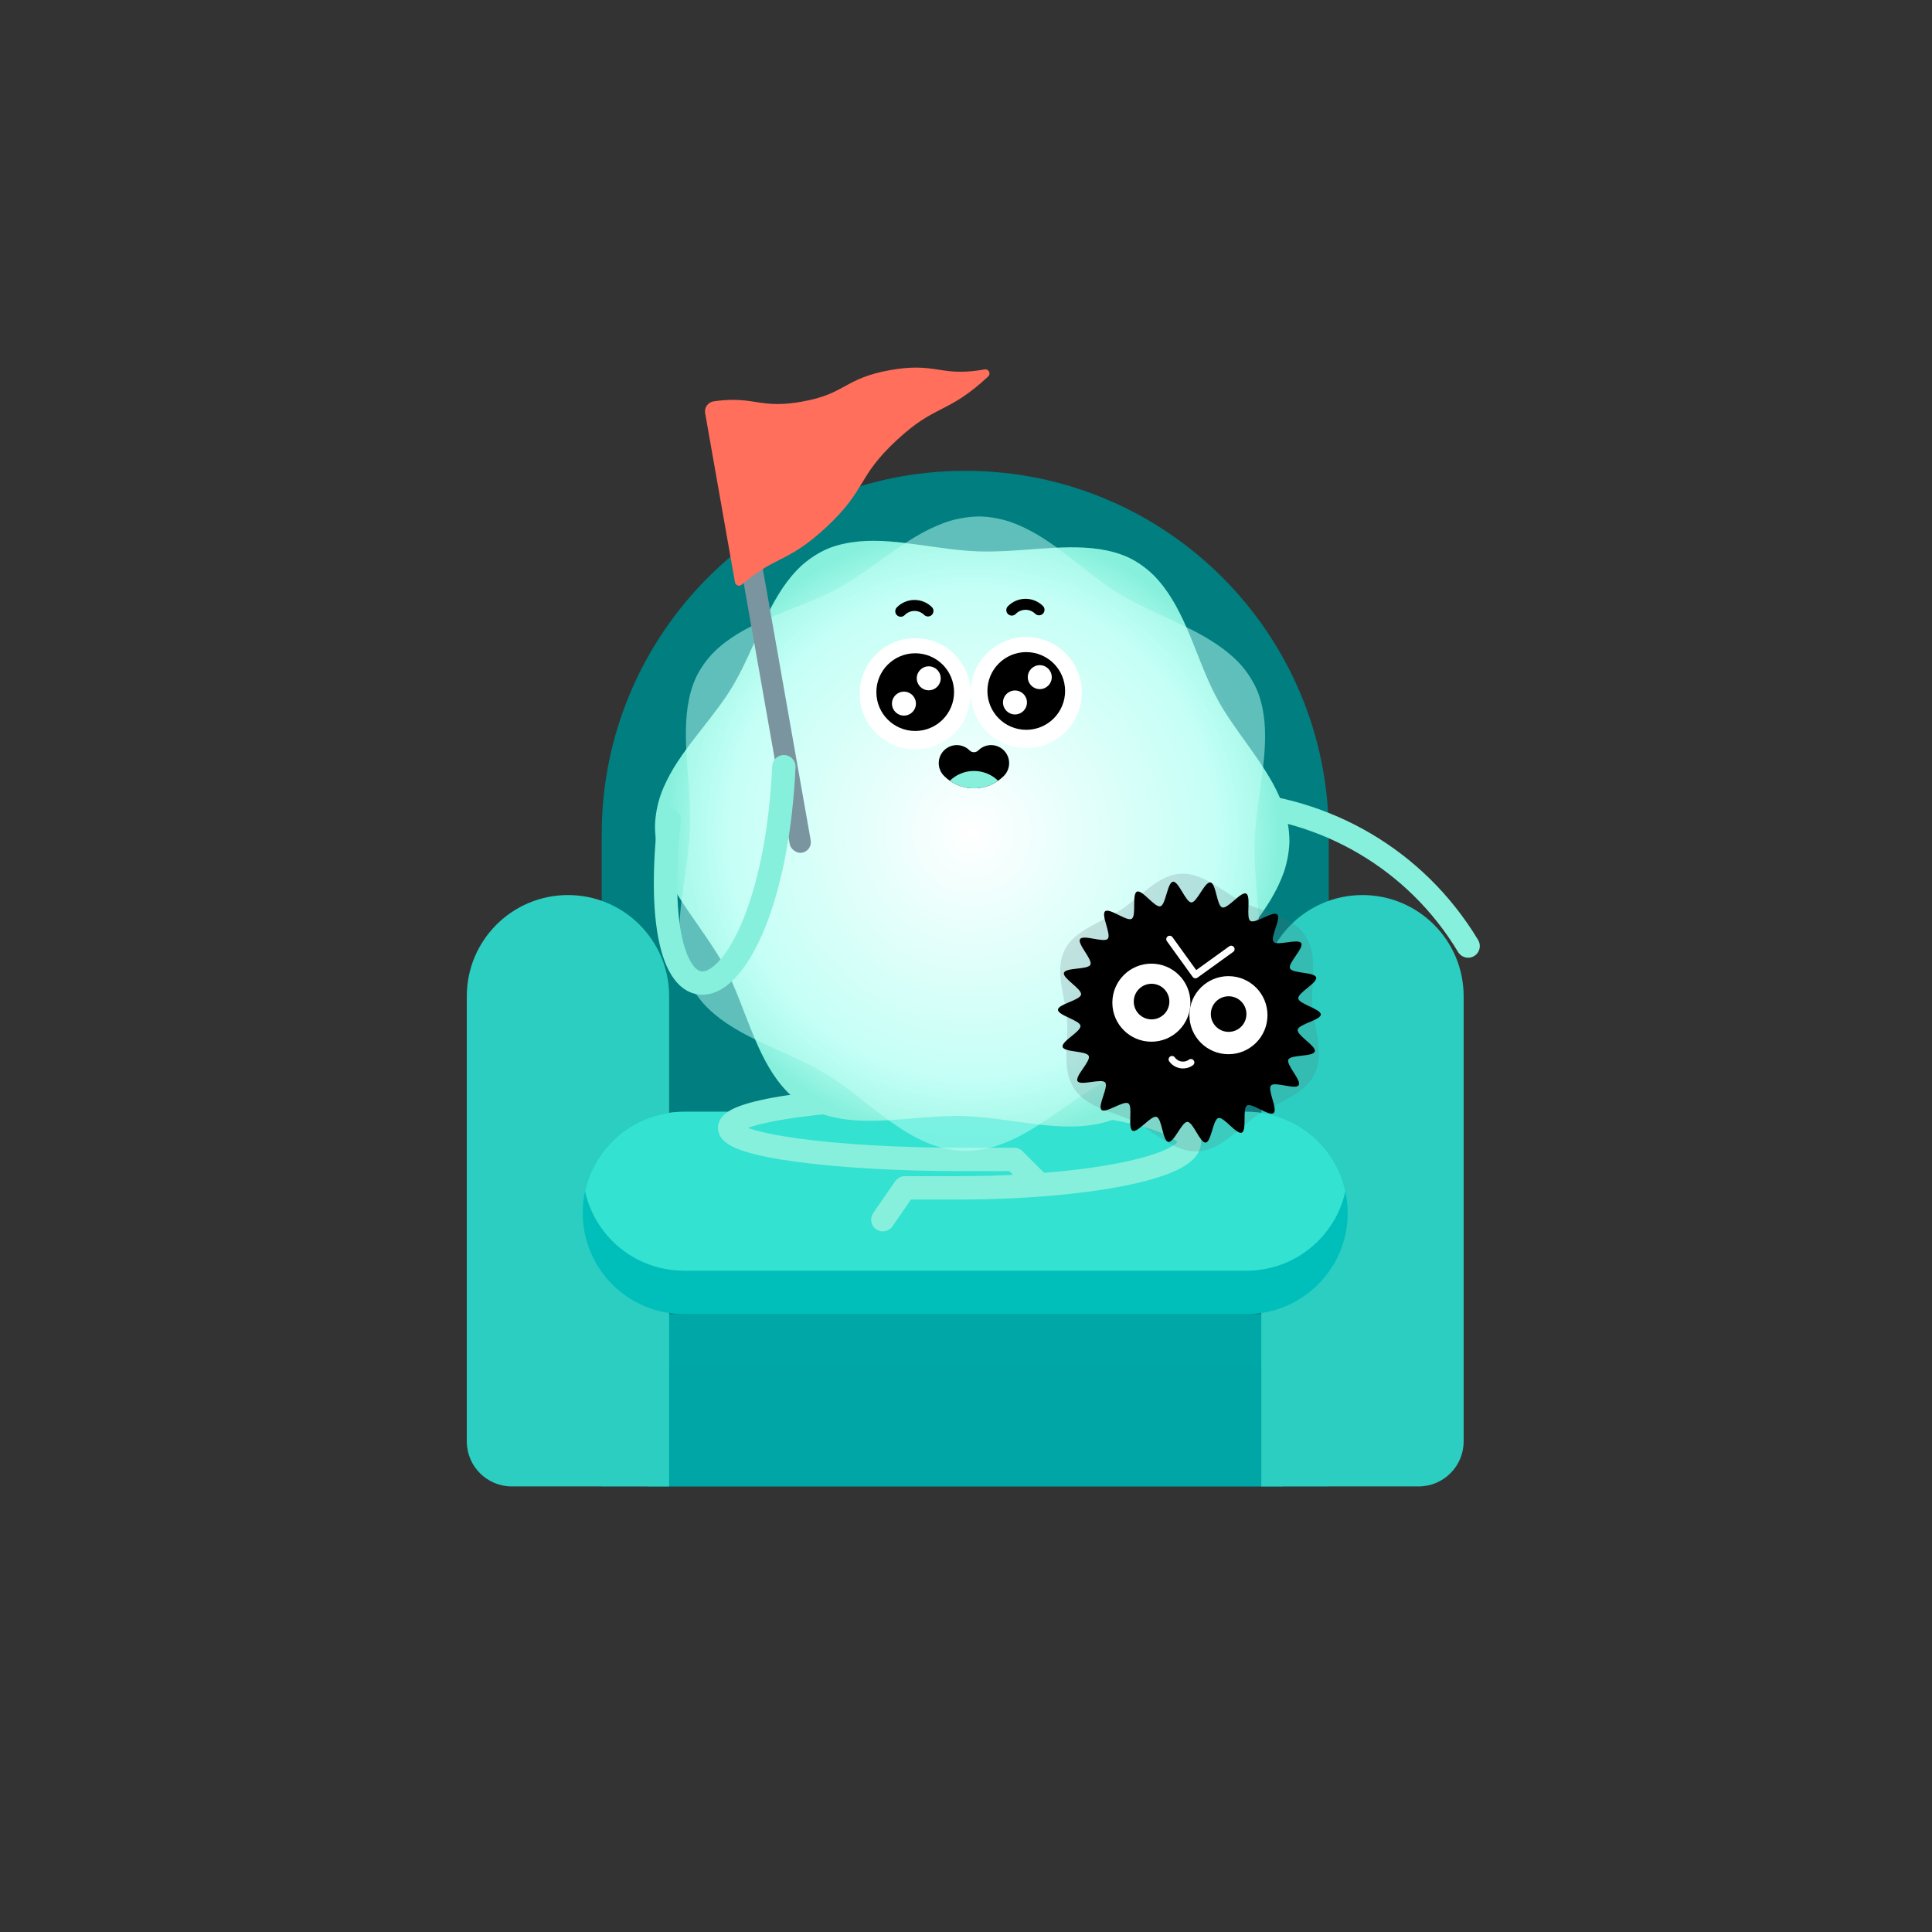 <?xml version="1.0" encoding="UTF-8"?>
<svg xmlns="http://www.w3.org/2000/svg" xmlns:xlink="http://www.w3.org/1999/xlink" viewBox="0 0 1080 1080">
  <rect x="0" y="0" width="1080" height="1080" fill="#333333" stroke="none"/>
  <defs>
    <style>
      .cls-1 {
        stroke: #000;
        stroke-width: 6.14px;
      }

      .cls-1, .cls-2, .cls-3, .cls-4 {
        fill: none;
        stroke-linecap: round;
        stroke-linejoin: round;
      }

      .cls-2 {
        stroke: #87f0dc;
      }

      .cls-2, .cls-4 {
        stroke-width: 13.06px;
      }

      .cls-5 {
        fill: #7a95a0;
      }

      .cls-6 {
        mix-blend-mode: multiply;
        opacity: .3;
      }

      .cls-7 {
        fill: #2bcec1;
      }

      .cls-8 {
        fill: url(#radial-gradient);
      }

      .cls-9 {
        isolation: isolate;
      }

      .cls-10 {
        fill: #00bfba;
      }

      .cls-11 {
        clip-path: url(#clippath-1);
      }

      .cls-12 {
        clip-path: url(#clippath-3);
      }

      .cls-13 {
        clip-path: url(#clippath-2);
      }

      .cls-14 {
        fill: #ff6f5c;
      }

      .cls-15 {
        fill: #fff;
      }

      .cls-3 {
        stroke: #fff;
        stroke-width: 3.84px;
      }

      .cls-16 {
        fill: #5a6e78;
      }

      .cls-17 {
        fill: #00a5a5;
      }

      .cls-18 {
        fill: #0aa;
      }

      .cls-19 {
        opacity: .5;
      }

      .cls-20 {
        opacity: .2;
      }

      .cls-21 {
        fill: url(#Sati_Gradient_2);
      }

      .cls-22 {
        fill: #87f0dc;
      }

      .cls-4 {
        stroke: #87f0dc;
      }

      .cls-23 {
        fill: #33e2d1;
      }

      .cls-24 {
        fill: #007e80;
      }

      .cls-25 {
        clip-path: url(#clippath);
      }
    </style>
    <radialGradient id="Sati_Gradient_2" cx="475.81" cy="-1689.09" fx="475.81" fy="-1689.09" r="170.9" gradientTransform="translate(-1150.48 7.87) rotate(89.4)" gradientUnits="userSpaceOnUse">
      <stop offset="0" stop-color="#fff"/>
      <stop offset=".8" stop-color="#befff5"/>
      <stop offset="1" stop-color="#87f0dc"/>
    </radialGradient>
    <radialGradient id="radial-gradient" cx="648.13" cy="-42.32" fx="648.13" fy="-42.32" r="170.9" gradientTransform="translate(-104.18 515.1) rotate(-.6)" gradientUnits="userSpaceOnUse">
      <stop offset="0" stop-color="#fff"/>
      <stop offset="1" stop-color="#befff5"/>
    </radialGradient>
    <clipPath id="clippath">
      <circle class="cls-15" cx="511.62" cy="387.79" r="31.04"/>
    </clipPath>
    <clipPath id="clippath-1">
      <circle class="cls-15" cx="573.69" cy="387.14" r="31.04"/>
    </clipPath>
    <clipPath id="clippath-2">
      <circle class="cls-15" cx="643.63" cy="560.5" r="21.82"/>
    </clipPath>
    <clipPath id="clippath-3">
      <circle class="cls-15" cx="686.71" cy="567.49" r="21.82"/>
    </clipPath>
  </defs>
  <g class="cls-9">
    <g id="Layer_2" data-name="Layer 2">
      <g>
        <path class="cls-24" d="M742.78,830.91h-406.43v-364.51c0-112.23,90.98-203.21,203.21-203.21h0c112.23,0,203.21,90.98,203.21,203.21v364.51Z"/>
        <rect class="cls-17" x="362.16" y="734.59" width="354.82" height="96.32"/>
        <g class="cls-6">
          <polygon class="cls-18" points="720.83 763.79 366.02 763.79 362.16 734.59 716.97 734.59 720.83 763.79"/>
        </g>
        <path class="cls-7" d="M818.19,805.75v-248.85c0-31.24-25.32-56.56-56.56-56.56h0c-31.24,0-56.56,25.32-56.56,56.56v274.02h87.95c13.9,0,25.17-11.27,25.17-25.17Z"/>
        <path class="cls-7" d="M260.94,805.75v-248.85c0-31.24,25.32-56.56,56.56-56.56h0c31.24,0,56.56,25.32,56.56,56.56v274.02h-87.95c-13.9,0-25.17-11.27-25.17-25.17Z"/>
        <g>
          <path class="cls-10" d="M753.38,678.03c0,31.23-25.33,56.56-56.56,56.56h-314.51c-15.62,0-29.76-6.33-40-16.56-10.23-10.24-16.56-24.37-16.56-40,0-4.17.45-8.23,1.31-12.14,5.54-25.4,28.17-44.42,55.24-44.42h314.51c15.62,0,29.75,6.33,40,16.56,7.51,7.51,12.91,17.11,15.25,27.86.86,3.91,1.31,7.97,1.31,12.14Z"/>
          <path class="cls-23" d="M752.07,665.9c-5.54,25.4-28.18,44.42-55.24,44.42h-314.51c-15.62,0-29.76-6.33-40-16.56-7.51-7.52-12.91-17.11-15.25-27.86,5.54-25.4,28.17-44.42,55.24-44.42h314.51c15.62,0,29.75,6.33,40,16.56,7.51,7.51,12.91,17.11,15.25,27.86Z"/>
        </g>
        <g>
          <path class="cls-4" d="M687.36,448.85c53.07,2.78,103.86,31.02,133.33,79.98"/>
          <path class="cls-2" d="M537.58,612.85c-71.65,0-129.73,7.9-129.73,17.64s58.08,17.64,129.73,17.64h29.36l12.26,12.26"/>
          <path class="cls-2" d="M535.14,612.85c71.65,0,129.73,11.46,129.73,25.59s-58.08,25.59-129.73,25.59h-29.36l-12.26,17.79"/>
          <g>
            <path class="cls-21" d="M448.59,315.71c4.36-3.8,9.3-6.98,14.68-9.21,5.41-2.16,11.14-3.27,16.85-3.83,11.47-1.06,22.82.4,33.94,1.91,11.13,1.56,22.19,3.28,33.26,3.67,11.07.3,22.24-.67,33.44-1.5,11.2-.76,22.58-1.44,33.88.23,5.62.88,11.21,2.32,16.41,4.75,5.17,2.51,9.84,5.91,13.91,9.9,8.06,8.14,13.51,18.29,18.05,28.54,4.55,10.31,8.27,20.91,12.84,31.13,2.31,5.1,4.84,10.08,7.73,14.85,2.94,4.75,6.13,9.35,9.37,13.92,6.51,9.13,13.24,18.18,18.73,28.08,2.67,4.99,5.02,10.17,6.7,15.63,1.59,5.48,2.43,11.19,2.42,16.93-.22,5.75-1.3,11.42-3.11,16.86-1.92,5.4-4.49,10.52-7.37,15.41-5.9,9.72-13.05,18.49-19.97,27.3-3.44,4.41-6.83,8.84-9.95,13.43-3.08,4.6-5.8,9.4-8.33,14.36-4.98,9.96-9.36,20.29-14.48,30.4-5.14,10.05-11.18,20.02-19.87,27.86-4.4,3.82-9.39,7.01-14.83,9.25-5.46,2.16-11.22,3.27-16.96,3.83-11.53,1.02-22.89-.43-34.02-1.91-11.14-1.54-22.19-3.24-33.22-3.63-11.04-.25-22.17.82-33.38,1.72-11.2.85-22.62,1.65-34.04-.05-5.69-.89-11.36-2.34-16.65-4.8-5.27-2.54-10.03-6-14.17-10.04-8.19-8.27-13.54-18.59-18.02-28.91-4.46-10.37-8.12-20.99-12.53-31.26-2.24-5.12-4.69-10.12-7.51-14.93-2.87-4.79-6-9.43-9.19-14.05l-9.58-13.84c-3.12-4.68-6.13-9.43-8.8-14.4-2.6-4.99-4.87-10.18-6.47-15.58-1.5-5.44-2.26-11.06-2.19-16.71.23-5.63,1.31-11.2,3.11-16.55,1.89-5.32,4.45-10.35,7.32-15.2,2.94-4.8,6.2-9.38,9.57-13.88l10.34-13.29c3.42-4.44,6.81-8.9,9.93-13.53,3.09-4.64,5.81-9.52,8.32-14.5,4.97-10.01,9.22-20.41,14.25-30.52,5.04-10.05,10.94-20.05,19.58-27.83Z"/>
            <g class="cls-19">
              <path class="cls-8" d="M393.16,560.91c-3.8-4.36-6.98-9.3-9.21-14.68-2.16-5.41-3.27-11.14-3.83-16.85-1.06-11.47.4-22.82,1.91-33.94,1.56-11.13,3.28-22.19,3.67-33.26.3-11.07-.67-22.24-1.5-33.44-.76-11.2-1.44-22.58.23-33.88.88-5.62,2.32-11.21,4.75-16.41,2.51-5.17,5.91-9.84,9.9-13.91,8.14-8.06,18.29-13.51,28.54-18.05,10.31-4.55,20.91-8.27,31.13-12.84,5.1-2.31,10.08-4.84,14.85-7.73,4.75-2.94,9.35-6.13,13.92-9.37,9.13-6.51,18.18-13.24,28.08-18.73,4.99-2.67,10.17-5.02,15.63-6.7,5.48-1.59,11.19-2.43,16.93-2.42,5.75.22,11.42,1.3,16.86,3.11,5.4,1.92,10.52,4.49,15.41,7.37,9.72,5.9,18.49,13.05,27.3,19.97,4.41,3.44,8.84,6.83,13.43,9.95,4.6,3.08,9.4,5.8,14.36,8.33,9.96,4.98,20.29,9.36,30.4,14.48,10.05,5.14,20.02,11.18,27.86,19.87,3.82,4.4,7.01,9.39,9.25,14.83,2.16,5.46,3.27,11.22,3.83,16.96,1.02,11.53-.43,22.89-1.91,34.02-1.54,11.14-3.24,22.19-3.63,33.22-.25,11.04.82,22.17,1.72,33.38.85,11.2,1.65,22.62-.05,34.04-.89,5.69-2.34,11.36-4.8,16.65-2.54,5.27-6,10.03-10.04,14.17-8.27,8.19-18.59,13.54-28.91,18.02-10.37,4.46-20.99,8.12-31.26,12.53-5.12,2.24-10.12,4.69-14.93,7.51-4.79,2.87-9.43,6-14.05,9.19l-13.84,9.58c-4.68,3.12-9.43,6.13-14.4,8.8-4.99,2.6-10.18,4.87-15.58,6.47-5.44,1.5-11.06,2.26-16.71,2.19-5.63-.23-11.2-1.31-16.55-3.11-5.32-1.89-10.35-4.45-15.2-7.32-4.8-2.94-9.38-6.2-13.88-9.57l-13.29-10.34c-4.44-3.42-8.9-6.81-13.53-9.93-4.64-3.09-9.52-5.81-14.5-8.32-10.01-4.97-20.41-9.22-30.52-14.25-10.05-5.04-20.05-10.94-27.83-19.58Z"/>
            </g>
          </g>
          <g>
            <circle class="cls-15" cx="511.62" cy="387.79" r="31.04"/>
            <g class="cls-25">
              <circle cx="511.61" cy="386.9" r="21.72"/>
              <circle class="cls-15" cx="505.31" cy="393.33" r="6.7"/>
              <circle class="cls-15" cx="519.17" cy="379.18" r="6.7"/>
            </g>
          </g>
          <g>
            <circle class="cls-15" cx="573.69" cy="387.14" r="31.04"/>
            <g class="cls-11">
              <circle cx="573.68" cy="386.25" r="21.72"/>
              <circle class="cls-15" cx="567.38" cy="392.68" r="6.7"/>
              <circle class="cls-15" cx="581.24" cy="378.53" r="6.7"/>
            </g>
          </g>
          <path class="cls-1" d="M518.75,341.53c-4.25-4.16-11.06-4.09-15.22.16"/>
          <path class="cls-1" d="M580.82,340.89c-4.25-4.16-11.06-4.09-15.22.16"/>
          <g>
            <path d="M544.45,440.67c-6.32,0-12.26-2.46-16.73-6.93-3.94-3.94-3.94-10.33,0-14.27,3.94-3.94,10.33-3.94,14.26,0,1.36,1.36,3.56,1.36,4.92,0,3.94-3.94,10.33-3.94,14.26,0,3.94,3.94,3.94,10.33,0,14.27-4.47,4.47-10.41,6.93-16.73,6.93Z"/>
            <path class="cls-22" d="M557.95,436.45c-3.93,2.75-8.6,4.23-13.5,4.23s-9.57-1.48-13.5-4.23c3.48-3.39,8.25-5.48,13.5-5.48s10.02,2.09,13.5,5.48Z"/>
          </g>
          <g>
            <g class="cls-20">
              <path class="cls-16" d="M593.36,536c.6-2.45,1.56-4.83,2.92-6.98,1.39-2.13,3.15-3.97,5.05-5.61,3.83-3.27,8.25-5.6,12.6-7.86,4.37-2.25,8.74-4.41,12.8-7.06,4.03-2.68,7.77-5.83,11.56-8.95,3.8-3.09,7.7-6.2,12.15-8.44,2.23-1.1,4.59-1.99,7.05-2.43,2.48-.41,5-.37,7.45.03,4.93.88,9.42,3.13,13.63,5.65,4.22,2.53,8.21,5.38,12.41,7.88,2.11,1.24,4.26,2.38,6.5,3.35,2.24.96,4.54,1.8,6.85,2.61,4.62,1.62,9.3,3.16,13.75,5.31,2.21,1.11,4.35,2.37,6.32,3.89,1.95,1.56,3.68,3.38,5.12,5.44,1.37,2.11,2.41,4.4,3.13,6.8.67,2.41,1.04,4.88,1.25,7.36.34,4.95,0,9.89-.26,14.77-.12,2.44-.21,4.88-.17,7.3.06,2.42.3,4.82.64,7.22.73,4.81,1.77,9.6,2.48,14.49.69,4.88,1.05,9.96-.08,14.95-.61,2.47-1.59,4.87-2.96,7.03-1.4,2.15-3.18,3.99-5.09,5.63-3.86,3.26-8.28,5.61-12.63,7.88-4.36,2.25-8.74,4.43-12.77,7.07-4,2.69-7.71,5.87-11.48,9.01-3.78,3.12-7.66,6.28-12.16,8.55-2.25,1.11-4.64,2.02-7.15,2.48-2.52.42-5.09.38-7.59-.02-5.01-.89-9.51-3.23-13.71-5.78-4.2-2.58-8.18-5.45-12.34-8-2.09-1.26-4.22-2.43-6.44-3.44-2.23-.99-4.52-1.85-6.81-2.7l-6.9-2.53c-2.29-.88-4.56-1.83-6.76-2.92-2.18-1.13-4.3-2.41-6.23-3.93-1.91-1.56-3.59-3.38-4.99-5.41-1.33-2.07-2.35-4.33-3.06-6.69-.66-2.37-1.02-4.82-1.21-7.27-.16-2.45-.15-4.91-.08-7.36l.34-7.35c.1-2.44.19-4.89.14-7.33-.07-2.43-.32-4.86-.68-7.27-.75-4.82-1.85-9.6-2.59-14.48-.73-4.86-1.14-9.91-.01-14.86Z"/>
            </g>
            <path d="M725.42,575.63c.52-3.22,12.85-5.33,12.91-8.49s-12.18-5.82-12.58-8.97c-.4-3.21,10.83-8.72,9.98-11.79-.85-3.11-13.33-2.11-14.61-5.04s7.93-11.4,6.25-14.13c-1.69-2.73-13.38,1.73-15.43-.73s4.43-13.16,2.04-15.31c-2.38-2.14-12.34,5.43-15.01,3.63-2.65-1.77.55-13.87-2.37-15.27-2.87-1.37-10.27,8.71-13.37,7.74s-3.37-13.45-6.59-13.97c-3.22-.52-7.5,11.24-10.67,11.17s-7.09-11.96-10.24-11.57c-3.21.4-4,12.89-7.07,13.73-3.11.85-10.17-9.47-13.1-8.19-2.95,1.29-.19,13.49-2.91,15.17-2.73,1.69-12.41-6.24-14.87-4.19-2.46,2.05,3.61,12.99,1.46,15.38-2.14,2.38-13.66-2.52-15.45.16-1.77,2.65,7.14,11.42,5.74,14.34-1.37,2.87-13.8,1.43-14.77,4.53-.94,3.02,10.08,8.92,9.56,12.14-.52,3.22-12.85,5.33-12.91,8.49s12.18,5.82,12.58,8.97c.4,3.21-10.83,8.72-9.98,11.79.85,3.11,13.33,2.11,14.61,5.04,1.29,2.95-7.93,11.4-6.25,14.13,1.69,2.73,13.38-1.73,15.43.73,2.05,2.46-4.43,13.16-2.04,15.31,2.38,2.14,12.34-5.43,15.01-3.63,2.65,1.77-.55,13.87,2.37,15.27,2.87,1.37,10.27-8.71,13.37-7.74s3.37,13.45,6.59,13.97c3.22.52,7.5-11.24,10.67-11.17,3.24.06,7.09,11.96,10.24,11.57s4-12.89,7.07-13.73,10.17,9.47,13.1,8.19c2.95-1.29.19-13.49,2.91-15.17s12.41,6.24,14.87,4.19c2.46-2.05-3.61-12.99-1.46-15.38,2.14-2.38,13.66,2.52,15.45-.16,1.77-2.65-7.14-11.42-5.74-14.34,1.37-2.87,13.8-1.43,14.77-4.53.94-3.02-10.08-8.92-9.56-12.14Z"/>
            <polyline class="cls-3" points="688.23 530.57 668.26 544.97 653.86 525"/>
            <g>
              <circle class="cls-15" cx="643.63" cy="560.5" r="21.82"/>
              <g class="cls-13">
                <circle cx="643.73" cy="559.89" r="9.95"/>
              </g>
            </g>
            <g>
              <circle class="cls-15" cx="686.71" cy="567.49" r="21.82"/>
              <g class="cls-12">
                <circle cx="686.81" cy="566.87" r="9.95"/>
              </g>
            </g>
            <path class="cls-3" d="M655.17,592.21c2.44,3.39,7.17,4.16,10.56,1.71"/>
          </g>
          <g>
            <rect class="cls-5" x="423.16" y="256.84" width="11.92" height="221.51" rx="5.96" ry="5.96" transform="translate(-57.31 80.1) rotate(-10)"/>
            <g>
              <path class="cls-14" d="M413.11,326.25c-.13,0-.26-.02-.39-.07-.39-.14-.68-.48-.75-.88l-16.67-94.55c-.21-1.22.07-2.44.79-3.44.73-1,1.8-1.65,3.03-1.83,3.81-.54,7.27-.81,10.58-.81,4.96,0,8.87.6,12.65,1.18,3.7.57,7.52,1.15,12.3,1.15,4.13,0,8.6-.43,13.66-1.33,12.6-2.22,18.36-5.38,24.46-8.72,5.99-3.28,12.19-6.68,25.17-8.96,5.2-.92,9.8-1.36,14.07-1.36,4.96,0,8.87.6,12.65,1.18,3.7.57,7.52,1.15,12.3,1.15,4.13,0,8.6-.43,13.67-1.33.07-.01.13-.02.2-.02.43,0,.83.24,1.03.64.23.46.13,1.01-.25,1.36-11.44,10.65-18.79,14.42-25.9,18.06-6.97,3.57-14.17,7.26-25.38,17.69-11.21,10.43-15.4,17.36-19.46,24.05-4.14,6.83-8.42,13.9-19.86,24.54-11.44,10.65-18.77,14.39-25.86,18-6.07,3.1-12.35,6.3-21.28,13.99-.21.18-.48.28-.75.28Z"/>
              <path class="cls-14" d="M512.01,207.79c9.73,0,15.21,2.33,24.95,2.33,3.8,0,8.26-.36,13.87-1.34-22.65,21.08-28.64,14.67-51.29,35.75-22.65,21.08-16.66,27.52-39.32,48.6-21.22,19.75-27.74,15.28-47.11,31.97l-16.67-94.55c-.33-1.88.96-3.65,2.85-3.92,4.04-.57,7.43-.79,10.42-.79,9.73,0,15.21,2.33,24.95,2.33,3.8,0,8.25-.36,13.86-1.34,25.58-4.51,24.05-13.17,49.63-17.68,5.61-.99,10.06-1.34,13.87-1.34M512.01,205.49c-4.33,0-9,.45-14.27,1.38-13.16,2.32-19.44,5.76-25.52,9.09-6.01,3.29-11.69,6.4-24.11,8.59-5,.88-9.4,1.31-13.46,1.31-4.69,0-8.3-.55-12.12-1.14-3.83-.59-7.78-1.19-12.82-1.19-3.36,0-6.88.27-10.74.82-1.54.22-2.89,1.03-3.8,2.29-.91,1.26-1.26,2.79-.99,4.31l16.67,94.55c.14.82.71,1.49,1.5,1.77.25.09.51.13.77.13.54,0,1.08-.19,1.5-.56,8.82-7.6,14.76-10.63,21.05-13.84,7.16-3.65,14.56-7.43,26.12-18.19,11.56-10.76,15.88-17.89,20.06-24.79,4.2-6.93,8.17-13.48,19.26-23.81,11.09-10.32,17.91-13.81,25.13-17.51,7.18-3.68,14.6-7.48,26.16-18.24.75-.7.95-1.8.49-2.71-.39-.79-1.2-1.28-2.06-1.28-.13,0-.27.01-.4.04-5,.88-9.4,1.31-13.47,1.31-4.69,0-8.3-.55-12.12-1.14-3.82-.59-7.78-1.19-12.82-1.19h0Z"/>
            </g>
          </g>
          <path class="cls-2" d="M438.18,428.6c-6.51,139.57-79.37,169.87-64.04,29.73"/>
        </g>
      </g>
    </g>
  </g>
</svg>